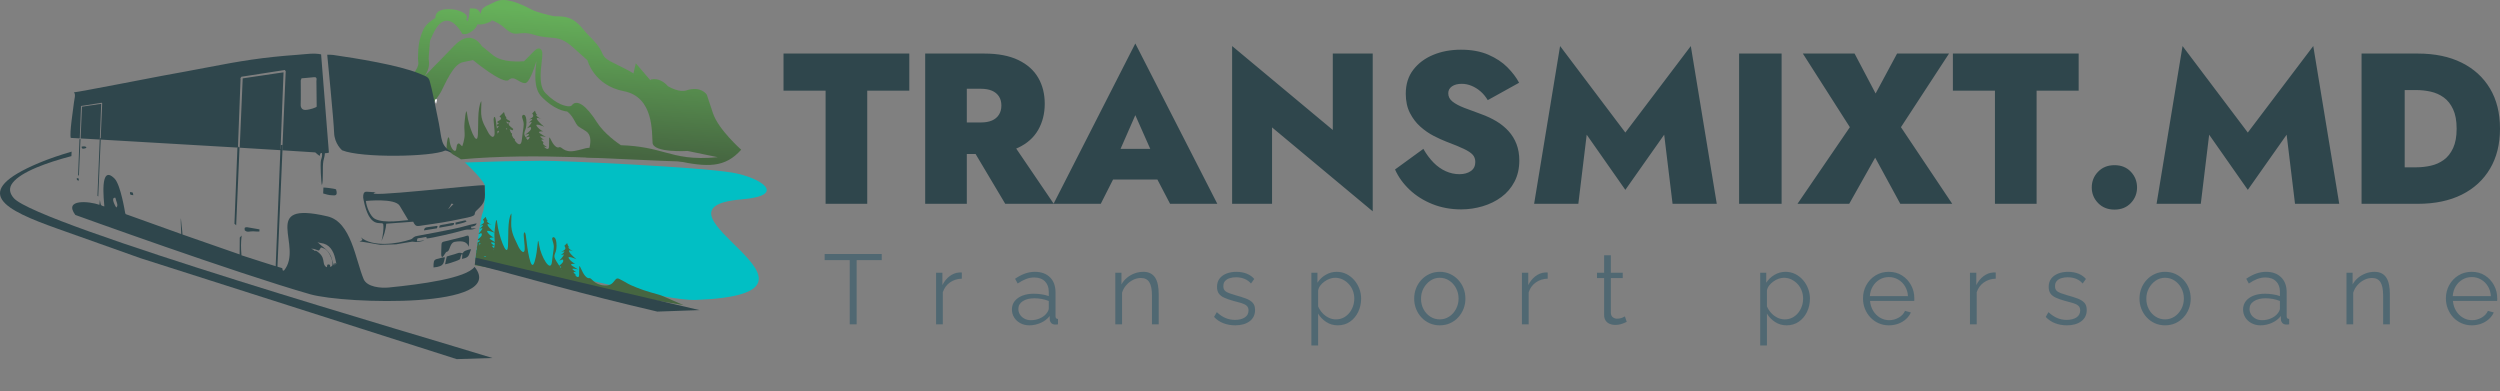 <svg width="345" height="54" viewBox="0 0 345 54" fill="none" xmlns="http://www.w3.org/2000/svg">
<rect x="0" y="0" width="345" height="54" fill="#808080" stroke="none"/>
<path d="M108.126 12.516H113.932V28.126H119.678V12.516H125.484V7.391H108.126L108.126 12.516ZM133.274 18.973L138.724 28.126H145.418L139.198 18.973H133.274ZM127.676 7.391V28.126H133.422V7.391H127.676ZM131.349 12.249H135.347C135.96 12.249 136.473 12.338 136.888 12.516C137.302 12.694 137.623 12.955 137.85 13.301C138.078 13.646 138.191 14.066 138.191 14.56C138.191 15.053 138.078 15.478 137.85 15.833C137.623 16.189 137.302 16.455 136.888 16.633C136.473 16.811 135.96 16.9 135.347 16.9H131.349V21.254H135.821C137.717 21.254 139.282 20.963 140.516 20.38C141.75 19.798 142.669 18.978 143.271 17.922C143.873 16.865 144.174 15.665 144.174 14.323C144.174 12.96 143.873 11.761 143.271 10.724C142.669 9.687 141.75 8.873 140.516 8.28C139.282 7.688 137.717 7.391 135.821 7.391H131.349V12.249ZM151.254 24.779H162.213L162.065 20.543H151.431L151.254 24.779ZM156.674 15.893L159.429 22.113L159.103 23.594L161.472 28.126H167.989L156.674 5.999L145.389 28.126H151.905L154.304 23.387L153.949 22.113L156.674 15.893ZM183.925 7.391V17.936L170.033 6.355V28.126H175.542V17.581L189.434 29.163V7.391H183.925ZM196.424 20.543L192.515 23.387C192.969 24.413 193.64 25.346 194.529 26.186C195.417 27.025 196.469 27.686 197.683 28.17C198.898 28.654 200.216 28.896 201.638 28.896C202.645 28.896 203.632 28.753 204.6 28.466C205.567 28.18 206.431 27.756 207.191 27.193C207.952 26.63 208.554 25.924 208.998 25.075C209.443 24.226 209.665 23.248 209.665 22.142C209.665 21.313 209.536 20.563 209.28 19.891C209.023 19.22 208.658 18.622 208.184 18.099C207.71 17.576 207.152 17.122 206.51 16.737C205.868 16.352 205.162 16.021 204.392 15.745C203.504 15.428 202.719 15.137 202.037 14.871C201.356 14.604 200.823 14.318 200.438 14.012C200.053 13.706 199.86 13.325 199.86 12.871C199.86 12.476 200.028 12.16 200.364 11.924C200.7 11.686 201.154 11.568 201.726 11.568C202.181 11.568 202.625 11.657 203.059 11.835C203.494 12.012 203.903 12.264 204.289 12.59C204.674 12.916 205.014 13.325 205.31 13.819L209.635 11.42C209.26 10.709 208.727 10.003 208.036 9.302C207.344 8.601 206.466 8.019 205.399 7.554C204.333 7.09 203.069 6.858 201.608 6.858C200.206 6.858 198.932 7.095 197.787 7.569C196.642 8.043 195.723 8.729 195.032 9.628C194.341 10.526 193.996 11.627 193.996 12.931C193.996 13.957 194.188 14.846 194.573 15.596C194.958 16.347 195.442 16.979 196.024 17.492C196.607 18.006 197.214 18.425 197.846 18.751C198.478 19.077 199.051 19.338 199.564 19.536C200.611 19.931 201.425 20.266 202.008 20.543C202.59 20.819 203 21.091 203.237 21.357C203.474 21.624 203.592 21.955 203.592 22.35C203.592 22.903 203.385 23.322 202.971 23.609C202.556 23.895 202.032 24.038 201.401 24.038C200.749 24.038 200.117 23.9 199.505 23.623C198.893 23.347 198.33 22.947 197.816 22.424C197.303 21.901 196.839 21.274 196.424 20.543ZM218.965 18.588L224.297 26.2L229.658 18.588L230.814 28.126H236.915L233.331 6.355L224.297 18.292L215.292 6.355L211.708 28.126H217.81L218.965 18.588ZM239.996 7.391V28.126H245.861V7.391H239.996ZM261.797 7.391L258.834 12.901L255.932 7.391H248.793L255.28 17.551L248.053 28.126H255.191L258.775 21.757L262.241 28.126H269.409L262.33 17.551L268.965 7.391H261.797ZM269.498 12.516H275.303V28.126H281.05V12.516H286.855V7.391H269.498L269.498 12.516ZM288.662 25.875C288.662 26.704 288.953 27.42 289.536 28.022C290.118 28.624 290.874 28.925 291.802 28.925C292.73 28.925 293.48 28.624 294.053 28.022C294.626 27.42 294.912 26.704 294.912 25.875C294.912 25.026 294.626 24.3 294.053 23.698C293.48 23.095 292.73 22.794 291.802 22.794C290.874 22.794 290.118 23.095 289.536 23.698C288.953 24.3 288.662 25.026 288.662 25.875ZM304.864 18.588L310.196 26.2L315.557 18.588L316.712 28.126H322.814L319.23 6.355L310.196 18.292L301.191 6.355L297.607 28.126H303.709L304.864 18.588ZM325.895 7.391V28.126H331.848V7.391H325.895ZM333.655 28.126C336.005 28.126 338.024 27.706 339.713 26.867C341.401 26.028 342.704 24.833 343.622 23.283C344.541 21.733 345 19.891 345 17.759C345 15.606 344.541 13.76 343.622 12.22C342.704 10.679 341.401 9.49 339.713 8.65C338.024 7.811 336.005 7.391 333.655 7.391H329.805V12.427H333.418C334.109 12.427 334.786 12.501 335.447 12.649C336.109 12.797 336.706 13.064 337.239 13.449C337.773 13.834 338.202 14.377 338.528 15.078C338.854 15.779 339.016 16.673 339.016 17.759C339.016 18.845 338.854 19.738 338.528 20.439C338.202 21.14 337.773 21.683 337.239 22.068C336.706 22.453 336.109 22.72 335.447 22.868C334.786 23.016 334.109 23.09 333.418 23.09H329.805V28.126H333.655Z" fill="#2F464C"/>
<path d="M121.678 35.898H118.219V44.759H117.261V35.898H113.802V35.05H121.678L121.678 35.898ZM132.733 38.455C132.113 38.473 131.568 38.647 131.099 38.975C130.629 39.303 130.299 39.754 130.107 40.329V44.759H129.177V37.635H130.052V39.344C130.299 38.843 130.625 38.437 131.03 38.127C131.436 37.817 131.867 37.644 132.322 37.608C132.414 37.598 132.493 37.594 132.562 37.594C132.63 37.594 132.687 37.598 132.733 37.608V38.455ZM139.644 42.708C139.644 42.261 139.772 41.876 140.027 41.552C140.282 41.229 140.635 40.978 141.087 40.8C141.538 40.623 142.06 40.534 142.652 40.534C142.999 40.534 143.359 40.561 143.732 40.616C144.106 40.671 144.439 40.752 144.731 40.862V40.26C144.731 39.659 144.553 39.18 144.197 38.825C143.842 38.469 143.35 38.291 142.721 38.291C142.338 38.291 141.962 38.362 141.593 38.503C141.223 38.645 140.838 38.852 140.437 39.125L140.082 38.469C140.546 38.15 141.002 37.911 141.449 37.751C141.896 37.592 142.351 37.512 142.816 37.512C143.691 37.512 144.384 37.763 144.895 38.264C145.405 38.765 145.661 39.458 145.661 40.342V43.638C145.661 43.765 145.688 43.859 145.742 43.918C145.797 43.977 145.884 44.011 146.002 44.02V44.759C145.902 44.768 145.815 44.777 145.742 44.786C145.67 44.795 145.615 44.795 145.578 44.786C145.351 44.777 145.177 44.704 145.059 44.568C144.94 44.431 144.877 44.285 144.867 44.13L144.854 43.61C144.535 44.02 144.12 44.337 143.61 44.561C143.099 44.784 142.579 44.896 142.051 44.896C141.595 44.896 141.182 44.798 140.813 44.602C140.444 44.406 140.157 44.141 139.952 43.809C139.747 43.476 139.644 43.109 139.644 42.708ZM144.416 43.255C144.516 43.127 144.594 43.004 144.649 42.886C144.703 42.767 144.731 42.662 144.731 42.571V41.532C144.421 41.413 144.099 41.322 143.767 41.258C143.434 41.195 143.099 41.163 142.762 41.163C142.096 41.163 141.558 41.295 141.148 41.559C140.738 41.824 140.533 42.184 140.533 42.639C140.533 42.904 140.601 43.152 140.738 43.385C140.875 43.617 141.075 43.809 141.339 43.959C141.604 44.109 141.914 44.185 142.269 44.185C142.716 44.185 143.133 44.098 143.521 43.925C143.908 43.752 144.206 43.528 144.416 43.255ZM159.901 44.759H158.971V40.78C158.971 39.941 158.848 39.328 158.602 38.941C158.356 38.553 157.969 38.36 157.44 38.36C157.075 38.36 156.715 38.448 156.36 38.626C156.004 38.804 155.692 39.046 155.423 39.351C155.154 39.656 154.96 40.005 154.842 40.397V44.759H153.912V37.635H154.76V39.248C154.951 38.902 155.202 38.599 155.512 38.339C155.822 38.079 156.173 37.877 156.565 37.731C156.957 37.585 157.362 37.512 157.782 37.512C158.174 37.512 158.506 37.585 158.78 37.731C159.053 37.877 159.272 38.084 159.436 38.353C159.6 38.622 159.719 38.945 159.792 39.324C159.865 39.702 159.901 40.123 159.901 40.589L159.901 44.759ZM170.464 44.896C169.88 44.896 169.338 44.8 168.836 44.608C168.335 44.417 167.902 44.125 167.537 43.733L167.92 43.077C168.321 43.451 168.725 43.722 169.13 43.891C169.536 44.059 169.967 44.144 170.422 44.144C170.979 44.144 171.43 44.032 171.776 43.809C172.123 43.585 172.296 43.264 172.296 42.845C172.296 42.562 172.212 42.346 172.043 42.195C171.874 42.045 171.633 41.922 171.318 41.826C171.004 41.73 170.628 41.628 170.19 41.518C169.698 41.382 169.285 41.238 168.953 41.087C168.62 40.937 168.369 40.746 168.201 40.513C168.032 40.281 167.948 39.978 167.948 39.604C167.948 39.139 168.064 38.754 168.296 38.448C168.529 38.143 168.848 37.911 169.253 37.751C169.659 37.592 170.113 37.512 170.614 37.512C171.161 37.512 171.644 37.598 172.063 37.772C172.483 37.945 172.825 38.186 173.089 38.496L172.638 39.125C172.382 38.834 172.079 38.617 171.728 38.476C171.377 38.334 170.988 38.264 170.559 38.264C170.268 38.264 169.99 38.303 169.725 38.38C169.461 38.458 169.244 38.585 169.076 38.763C168.907 38.941 168.823 39.185 168.823 39.495C168.823 39.75 168.886 39.948 169.014 40.089C169.142 40.231 169.333 40.349 169.588 40.445C169.844 40.541 170.158 40.643 170.532 40.752C171.07 40.898 171.539 41.046 171.94 41.197C172.341 41.347 172.651 41.541 172.87 41.778C173.089 42.015 173.198 42.348 173.198 42.776C173.198 43.442 172.948 43.961 172.446 44.335C171.945 44.709 171.284 44.896 170.464 44.896ZM184.609 44.896C184.016 44.896 183.485 44.741 183.015 44.431C182.546 44.121 182.174 43.738 181.901 43.282V47.672H180.971V37.635H181.805V39.016C182.088 38.569 182.466 38.207 182.94 37.929C183.414 37.651 183.92 37.512 184.458 37.512C184.95 37.512 185.402 37.614 185.812 37.819C186.222 38.025 186.578 38.3 186.878 38.647C187.179 38.993 187.414 39.388 187.583 39.829C187.751 40.272 187.836 40.73 187.836 41.204C187.836 41.869 187.701 42.482 187.432 43.043C187.163 43.604 186.787 44.052 186.304 44.39C185.821 44.727 185.256 44.896 184.609 44.896ZM184.349 44.075C184.741 44.075 185.092 43.995 185.402 43.836C185.712 43.676 185.978 43.46 186.201 43.187C186.425 42.913 186.596 42.605 186.714 42.264C186.833 41.922 186.892 41.568 186.892 41.204C186.892 40.821 186.826 40.456 186.694 40.11C186.562 39.763 186.372 39.458 186.126 39.194C185.88 38.929 185.598 38.72 185.279 38.565C184.959 38.41 184.613 38.332 184.239 38.332C184.002 38.332 183.756 38.378 183.501 38.469C183.246 38.56 183.002 38.69 182.769 38.859C182.537 39.027 182.343 39.216 182.188 39.426C182.033 39.636 181.938 39.859 181.901 40.096V42.284C182.047 42.621 182.243 42.924 182.489 43.193C182.735 43.462 183.02 43.676 183.344 43.836C183.667 43.995 184.002 44.075 184.349 44.075ZM198.685 44.896C198.175 44.896 197.703 44.798 197.27 44.602C196.837 44.406 196.463 44.137 196.148 43.795C195.834 43.453 195.59 43.061 195.417 42.619C195.244 42.177 195.157 41.71 195.157 41.218C195.157 40.707 195.244 40.231 195.417 39.789C195.59 39.346 195.836 38.954 196.155 38.613C196.475 38.271 196.85 38.002 197.283 37.806C197.717 37.61 198.188 37.512 198.699 37.512C199.209 37.512 199.679 37.61 200.107 37.806C200.536 38.002 200.909 38.271 201.228 38.613C201.547 38.954 201.793 39.346 201.967 39.789C202.14 40.231 202.227 40.707 202.227 41.218C202.227 41.71 202.14 42.177 201.967 42.619C201.793 43.061 201.55 43.453 201.235 43.795C200.921 44.137 200.547 44.406 200.114 44.602C199.681 44.798 199.205 44.896 198.685 44.896ZM196.101 41.231C196.101 41.76 196.217 42.241 196.449 42.674C196.682 43.107 196.994 43.449 197.386 43.699C197.778 43.95 198.211 44.075 198.685 44.075C199.159 44.075 199.592 43.948 199.984 43.692C200.376 43.437 200.691 43.089 200.928 42.646C201.165 42.204 201.283 41.723 201.283 41.204C201.283 40.675 201.165 40.192 200.928 39.754C200.691 39.317 200.376 38.97 199.984 38.715C199.592 38.46 199.159 38.332 198.685 38.332C198.211 38.332 197.78 38.465 197.393 38.729C197.005 38.993 196.693 39.342 196.456 39.775C196.219 40.208 196.101 40.693 196.101 41.231ZM213.582 38.455C212.962 38.473 212.417 38.647 211.948 38.975C211.478 39.303 211.148 39.754 210.957 40.329V44.759H210.027V37.635H210.902V39.344C211.148 38.843 211.474 38.437 211.879 38.127C212.285 37.817 212.716 37.644 213.172 37.608C213.263 37.598 213.343 37.594 213.411 37.594C213.479 37.594 213.536 37.598 213.582 37.608V38.455ZM224.486 44.417C224.413 44.444 224.299 44.495 224.144 44.568C223.989 44.64 223.802 44.704 223.584 44.759C223.365 44.814 223.128 44.841 222.873 44.841C222.608 44.841 222.36 44.791 222.127 44.691C221.895 44.59 221.71 44.438 221.574 44.232C221.437 44.027 221.369 43.775 221.369 43.474V38.373H220.384V37.635H221.369V35.228H222.298V37.635H223.939V38.373H222.298V43.214C222.317 43.469 222.41 43.66 222.579 43.788C222.747 43.916 222.941 43.98 223.16 43.98C223.415 43.98 223.648 43.936 223.857 43.85C224.067 43.763 224.194 43.702 224.24 43.665L224.486 44.417ZM246.546 44.896C245.953 44.896 245.422 44.741 244.953 44.431C244.483 44.121 244.112 43.738 243.838 43.282V47.672H242.908V37.635H243.742V39.016C244.025 38.569 244.403 38.207 244.877 37.929C245.351 37.651 245.858 37.512 246.395 37.512C246.887 37.512 247.339 37.614 247.749 37.819C248.159 38.025 248.515 38.3 248.816 38.647C249.116 38.993 249.351 39.388 249.52 39.829C249.688 40.272 249.773 40.73 249.773 41.204C249.773 41.869 249.638 42.482 249.369 43.043C249.1 43.604 248.724 44.052 248.241 44.39C247.758 44.727 247.193 44.896 246.546 44.896ZM246.286 44.075C246.678 44.075 247.029 43.995 247.339 43.836C247.649 43.676 247.915 43.46 248.139 43.187C248.362 42.913 248.533 42.605 248.651 42.264C248.77 41.922 248.829 41.568 248.829 41.204C248.829 40.821 248.763 40.456 248.631 40.11C248.499 39.763 248.31 39.458 248.063 39.194C247.817 38.929 247.535 38.72 247.216 38.565C246.897 38.41 246.55 38.332 246.177 38.332C245.939 38.332 245.693 38.378 245.438 38.469C245.183 38.56 244.939 38.69 244.707 38.859C244.474 39.027 244.28 39.216 244.125 39.426C243.97 39.636 243.875 39.859 243.838 40.096V42.284C243.984 42.621 244.18 42.924 244.426 43.193C244.672 43.462 244.957 43.676 245.281 43.836C245.604 43.995 245.939 44.075 246.286 44.075ZM260.663 44.896C260.153 44.896 259.679 44.798 259.241 44.602C258.804 44.406 258.425 44.137 258.106 43.795C257.787 43.453 257.539 43.059 257.361 42.612C257.183 42.166 257.094 41.687 257.094 41.176C257.094 40.511 257.247 39.9 257.552 39.344C257.858 38.788 258.279 38.344 258.817 38.011C259.355 37.678 259.966 37.512 260.65 37.512C261.352 37.512 261.965 37.68 262.489 38.018C263.013 38.355 263.425 38.8 263.726 39.351C264.027 39.902 264.177 40.506 264.177 41.163C264.177 41.236 264.177 41.306 264.177 41.375C264.177 41.443 264.173 41.495 264.164 41.532H258.065C258.111 42.042 258.254 42.496 258.496 42.892C258.738 43.289 259.052 43.604 259.439 43.836C259.827 44.068 260.248 44.185 260.704 44.185C261.169 44.185 261.609 44.066 262.024 43.829C262.439 43.592 262.728 43.282 262.892 42.899L263.699 43.118C263.553 43.456 263.33 43.761 263.029 44.034C262.728 44.308 262.375 44.52 261.969 44.67C261.564 44.82 261.128 44.896 260.663 44.896ZM258.038 40.862H263.302C263.266 40.342 263.127 39.886 262.885 39.495C262.644 39.102 262.329 38.795 261.942 38.572C261.554 38.348 261.128 38.236 260.663 38.236C260.198 38.236 259.774 38.348 259.392 38.572C259.009 38.795 258.697 39.105 258.455 39.501C258.213 39.898 258.074 40.351 258.038 40.862ZM275.41 38.455C274.79 38.473 274.245 38.647 273.776 38.975C273.306 39.303 272.976 39.754 272.785 40.329V44.759H271.855V37.635H272.73V39.344C272.976 38.843 273.302 38.437 273.707 38.127C274.113 37.817 274.544 37.644 275 37.608C275.091 37.598 275.171 37.594 275.239 37.594C275.307 37.594 275.364 37.598 275.41 37.608L275.41 38.455ZM285.234 44.896C284.65 44.896 284.108 44.8 283.607 44.608C283.105 44.417 282.672 44.125 282.308 43.733L282.691 43.077C283.092 43.451 283.495 43.722 283.901 43.891C284.306 44.059 284.737 44.144 285.193 44.144C285.749 44.144 286.2 44.032 286.546 43.809C286.893 43.585 287.066 43.264 287.066 42.845C287.066 42.562 286.982 42.346 286.813 42.195C286.645 42.045 286.403 41.922 286.089 41.826C285.774 41.73 285.398 41.628 284.96 41.518C284.468 41.382 284.056 41.238 283.723 41.087C283.39 40.937 283.139 40.746 282.971 40.513C282.802 40.281 282.718 39.978 282.718 39.604C282.718 39.139 282.834 38.754 283.066 38.448C283.299 38.143 283.618 37.911 284.024 37.751C284.429 37.592 284.883 37.512 285.384 37.512C285.931 37.512 286.414 37.598 286.834 37.772C287.253 37.945 287.595 38.186 287.859 38.496L287.408 39.125C287.153 38.834 286.85 38.617 286.499 38.476C286.148 38.334 285.758 38.264 285.33 38.264C285.038 38.264 284.76 38.303 284.495 38.38C284.231 38.458 284.015 38.585 283.846 38.763C283.677 38.941 283.593 39.184 283.593 39.495C283.593 39.75 283.657 39.948 283.784 40.089C283.912 40.231 284.103 40.349 284.359 40.445C284.614 40.541 284.929 40.643 285.302 40.752C285.84 40.898 286.31 41.046 286.711 41.197C287.112 41.347 287.422 41.541 287.641 41.778C287.859 42.015 287.969 42.348 287.969 42.776C287.969 43.442 287.718 43.961 287.217 44.335C286.715 44.709 286.054 44.896 285.234 44.896ZM298.777 44.896C298.267 44.896 297.795 44.798 297.362 44.602C296.929 44.406 296.555 44.137 296.241 43.795C295.926 43.453 295.682 43.061 295.509 42.619C295.336 42.177 295.249 41.71 295.249 41.218C295.249 40.707 295.336 40.231 295.509 39.789C295.682 39.346 295.928 38.954 296.247 38.613C296.567 38.271 296.943 38.002 297.376 37.806C297.809 37.61 298.28 37.512 298.791 37.512C299.301 37.512 299.771 37.61 300.199 37.806C300.628 38.002 301.002 38.271 301.321 38.613C301.64 38.954 301.886 39.346 302.059 39.789C302.232 40.231 302.319 40.707 302.319 41.218C302.319 41.71 302.232 42.177 302.059 42.619C301.886 43.061 301.642 43.453 301.327 43.795C301.013 44.137 300.639 44.406 300.206 44.602C299.773 44.798 299.297 44.896 298.777 44.896ZM296.193 41.231C296.193 41.76 296.309 42.241 296.541 42.674C296.774 43.107 297.086 43.449 297.478 43.699C297.87 43.95 298.303 44.075 298.777 44.075C299.251 44.075 299.684 43.948 300.076 43.692C300.468 43.437 300.783 43.089 301.02 42.646C301.257 42.204 301.375 41.723 301.375 41.204C301.375 40.675 301.257 40.192 301.02 39.754C300.783 39.317 300.468 38.97 300.076 38.715C299.684 38.46 299.251 38.332 298.777 38.332C298.303 38.332 297.872 38.465 297.485 38.729C297.098 38.993 296.785 39.342 296.548 39.775C296.311 40.208 296.193 40.693 296.193 41.231ZM309.545 42.708C309.545 42.261 309.672 41.876 309.927 41.552C310.183 41.229 310.536 40.978 310.987 40.8C311.438 40.623 311.96 40.534 312.553 40.534C312.899 40.534 313.259 40.561 313.633 40.616C314.007 40.67 314.34 40.752 314.631 40.862V40.26C314.631 39.659 314.454 39.18 314.098 38.825C313.743 38.469 313.25 38.291 312.621 38.291C312.238 38.291 311.862 38.362 311.493 38.503C311.124 38.645 310.739 38.852 310.338 39.125L309.982 38.469C310.447 38.15 310.903 37.911 311.35 37.751C311.796 37.592 312.252 37.512 312.717 37.512C313.592 37.512 314.285 37.763 314.795 38.264C315.306 38.765 315.561 39.458 315.561 40.342V43.638C315.561 43.765 315.589 43.859 315.643 43.918C315.698 43.977 315.784 44.011 315.903 44.02V44.759C315.803 44.768 315.716 44.777 315.643 44.786C315.57 44.795 315.516 44.795 315.479 44.786C315.251 44.777 315.078 44.704 314.96 44.568C314.841 44.431 314.777 44.285 314.768 44.13L314.755 43.61C314.435 44.02 314.021 44.337 313.51 44.561C313 44.784 312.48 44.896 311.951 44.896C311.495 44.896 311.083 44.798 310.714 44.602C310.345 44.406 310.057 44.141 309.852 43.809C309.647 43.476 309.545 43.109 309.545 42.708ZM314.317 43.255C314.417 43.127 314.495 43.004 314.549 42.886C314.604 42.767 314.631 42.662 314.631 42.571V41.532C314.321 41.413 314 41.322 313.667 41.258C313.335 41.195 312.999 41.163 312.662 41.163C311.997 41.163 311.459 41.295 311.049 41.559C310.639 41.824 310.433 42.184 310.433 42.639C310.433 42.904 310.502 43.152 310.639 43.385C310.775 43.617 310.976 43.809 311.24 43.959C311.505 44.109 311.815 44.185 312.17 44.185C312.617 44.185 313.034 44.098 313.421 43.925C313.809 43.752 314.107 43.528 314.317 43.255ZM329.802 44.759H328.872V40.78C328.872 39.941 328.749 39.328 328.503 38.941C328.257 38.553 327.869 38.36 327.341 38.36C326.976 38.36 326.616 38.448 326.26 38.626C325.905 38.804 325.592 39.046 325.324 39.351C325.055 39.656 324.861 40.005 324.743 40.397V44.759H323.813V37.635H324.66V39.248C324.852 38.902 325.103 38.599 325.412 38.339C325.722 38.079 326.073 37.877 326.465 37.731C326.857 37.585 327.263 37.512 327.682 37.512C328.074 37.512 328.407 37.585 328.68 37.731C328.954 37.877 329.173 38.084 329.337 38.353C329.501 38.622 329.62 38.945 329.693 39.324C329.765 39.702 329.802 40.123 329.802 40.589V44.759ZM341.103 44.896C340.592 44.896 340.118 44.798 339.681 44.602C339.243 44.406 338.865 44.137 338.546 43.795C338.227 43.453 337.978 43.059 337.8 42.612C337.623 42.166 337.534 41.687 337.534 41.176C337.534 40.511 337.686 39.9 337.992 39.344C338.297 38.788 338.719 38.344 339.257 38.011C339.795 37.678 340.405 37.512 341.089 37.512C341.791 37.512 342.404 37.68 342.928 38.018C343.452 38.355 343.865 38.8 344.166 39.351C344.466 39.902 344.617 40.506 344.617 41.163C344.617 41.236 344.617 41.306 344.617 41.375C344.617 41.443 344.612 41.495 344.603 41.532H338.505C338.55 42.042 338.694 42.496 338.935 42.892C339.177 43.289 339.491 43.604 339.879 43.836C340.266 44.068 340.688 44.185 341.144 44.185C341.609 44.185 342.048 44.066 342.463 43.829C342.878 43.592 343.167 43.282 343.331 42.899L344.138 43.118C343.992 43.456 343.769 43.761 343.468 44.034C343.167 44.308 342.814 44.52 342.408 44.67C342.003 44.82 341.567 44.896 341.103 44.896ZM338.477 40.862H343.742C343.705 40.342 343.566 39.886 343.325 39.495C343.083 39.102 342.769 38.795 342.381 38.572C341.994 38.348 341.567 38.236 341.103 38.236C340.638 38.236 340.214 38.348 339.831 38.572C339.448 38.795 339.136 39.105 338.894 39.501C338.653 39.898 338.514 40.351 338.477 40.862Z" fill="#506872"/>
<path fill-rule="evenodd" clip-rule="evenodd" d="M65.624 35.687C78.74 37.513 91.491 41.57 96.087 41.388C118.962 40.484 87.365 28.764 102.362 27.511C108.813 26.973 104.946 24.483 101.044 23.821C96.415 23.036 77.276 22.161 74.764 22.18C71.456 22.204 67.837 22.288 64.146 22.424C65.411 23.518 66.876 25.223 66.888 25.567C66.905 26.026 66.951 28.664 66.603 29.36C66.345 29.875 65.858 33.728 65.624 35.687Z" fill="#01BFC4"/>
<path d="M58.6 10.518C59.678 9.371 60.581 8.477 60.657 8.401L62.709 6.283C64.897 4.025 66.266 5.992 66.494 6.363C66.565 6.424 66.859 6.668 68.065 7.637C69.325 8.649 71.741 8.501 72.322 8.449L73.694 7.061C74.113 6.637 74.42 6.589 74.666 6.831C74.924 7.086 74.852 7.698 74.756 8.514C74.598 9.866 74.36 11.896 75.263 12.833C75.661 13.246 76.06 13.583 76.443 13.849L76.444 13.848C77.06 14.276 77.634 14.526 78.097 14.621C78.485 14.7 78.766 14.677 78.885 14.562L78.885 14.56C78.894 14.551 78.901 14.545 78.904 14.54C78.972 14.442 79.052 14.365 79.142 14.308C79.329 14.191 79.543 14.163 79.778 14.217C79.963 14.259 80.161 14.354 80.367 14.497C80.947 14.9 81.657 15.729 82.35 16.834C83.366 18.452 85.268 19.763 85.684 20.038C88.451 20.13 90.134 20.585 91.718 21.014C93.673 21.543 95.473 22.03 99.05 21.694L94.889 20.833C94.889 20.833 90.17 21.12 90.055 19.714C89.939 18.308 90.249 13.383 86.096 12.586C81.942 11.79 81.072 8.324 81.072 8.324C81.072 8.324 81.072 8.324 79.022 6.489C76.973 4.653 76.07 5.549 73.736 4.808C71.401 4.068 71.353 5.411 69.656 3.87C69.061 3.328 68.406 2.989 67.806 2.776L67.803 2.935L67.365 3.123C67.362 3.125 66.572 3.48 65.901 3.351C65.774 3.647 65.601 3.929 65.366 4.123C64.643 4.72 64.231 4.712 64.23 4.712L63.816 4.704C62.614 2.614 61.033 1.865 59.731 4.753C59.344 5.611 59.344 5.608 59.344 5.608L59.34 5.66C59.34 5.666 59.161 7.699 59.153 8.12C59.153 8.13 59.159 8.17 59.166 8.218C59.234 8.667 59.341 9.383 58.6 10.518ZM90.43 21.957L80.876 21.706C80.876 21.706 82.22 19 80.871 18.112C79.522 17.225 79.862 17.682 79.108 16.354C78.87 15.936 78.573 15.622 78.277 15.389C78.173 15.38 78.064 15.364 77.951 15.341C77.394 15.226 76.722 14.938 76.024 14.454V14.452C75.597 14.156 75.16 13.788 74.732 13.344C73.592 12.161 73.851 9.93 74.025 8.439C73.634 9.721 73.005 11.456 72.461 11.469C71.598 11.488 70.973 10.327 70.205 11.031C69.437 11.735 65.262 8.279 65.262 8.279C65.262 8.279 65.261 8.315 63.891 8.577C62.52 8.839 61.426 11.621 60.868 12.653C60.394 13.528 59.345 14.678 58.926 15.179L58.649 14.603L57.823 11.169C57.823 11.169 57.458 10.881 56.763 10.48C57.841 9.298 57.759 8.749 57.711 8.432C57.693 8.312 57.678 8.208 57.68 8.093C57.709 6.532 57.771 5.523 58.389 4.153C58.755 3.34 59.559 2.78 60.092 2.481C60.039 2.012 60.331 1.629 60.76 1.446C60.937 1.37 61.147 1.321 61.37 1.293C61.986 1.217 62.84 1.301 63.299 1.464C64.501 1.89 64.558 2.343 64.344 2.675L64.489 2.927C64.71 2.635 64.771 1.86 64.771 1.857L64.827 1.165L65.518 1.178C65.519 1.178 65.973 1.186 66.349 1.899C66.376 1.146 66.882 0.918 67.684 0.557C67.881 0.469 68.105 0.367 68.349 0.242C69.776 -0.492 72.01 0.611 73.39 1.334C74.193 1.754 76.075 2.161 76.478 2.245L77.141 2.258C79.133 2.295 79.888 3.327 80.956 4.595C81.064 4.723 81.23 4.889 81.414 5.073C81.983 5.641 82.702 6.359 83.11 7.341C83.412 8.07 83.875 8.299 85.197 8.952C85.459 9.081 85.751 9.226 86.095 9.4C87.388 10.056 87.414 10.143 87.413 10.149L87.742 8.731L89.742 11.068C89.751 11.048 89.741 10.945 90.166 10.918C91.168 10.853 91.916 11.591 92.183 11.9C92.537 12.107 93.795 12.778 94.732 12.469C96.693 11.824 97.486 12.999 97.488 13.003L97.548 13.089L98.389 15.625C99.137 17.876 102.276 20.651 102.285 20.659C100.055 23.169 97.644 23.109 93.309 22.173L90.43 21.957ZM74.128 7.335L74.126 7.337C74.124 7.334 74.125 7.333 74.128 7.335Z" fill="url(#paint0_linear_38_78)"/>
<path fill-rule="evenodd" clip-rule="evenodd" d="M61.613 20.496C61.623 20.417 61.631 20.329 61.636 20.231C61.711 18.879 61.973 18.496 62.064 19.567C62.229 20.636 62.848 21.14 62.952 20.612C63.057 20.084 63.056 20.034 63.056 20.034C63.056 20.034 63.214 19.605 63.475 19.896C63.736 20.187 63.785 20.185 63.785 20.185C63.785 20.185 64.174 19.224 64.118 18.401C64.062 17.579 64.086 17.553 64.079 17.354C64.071 17.154 64.314 14.299 64.469 15.792C64.625 17.286 65.817 20.444 65.949 18.616C66.033 17.437 65.858 14.962 66.399 13.981C66.399 13.981 66.463 13.704 66.395 15.205C66.326 16.705 67.004 17.483 67.304 18.147C67.604 18.812 68.378 19.486 68.248 18.016C68.118 16.547 68.128 16.797 68.116 16.497C68.105 16.198 68.337 15.716 68.454 16.836C68.57 17.956 69.086 21.711 69.616 19.87C70.146 18.029 69.988 15.811 70.247 17.402C70.507 18.991 71.853 20.921 72.016 19.292C72.18 17.663 72.368 17.357 72.221 16.762C72.074 16.168 72 16.195 72.067 15.993C72.135 15.791 72.651 15.575 72.651 16.923C72.652 18.272 71.976 18.219 72.659 19.121C73.342 20.023 73.843 20.731 73.913 19.929C73.982 19.128 74.231 18.421 74.381 19.115C74.532 19.809 75.734 21.219 75.77 20.193C75.807 19.168 75.684 18.573 76.037 19.31C76.389 20.048 76.83 20.483 77.173 20.322C77.517 20.161 77.777 21.102 79.29 20.828C80.802 20.553 80.966 20.248 81.774 20.497C82.582 20.745 82.758 20.764 82.936 20.858C83.114 20.952 84.874 21.269 86.074 21.305C87.273 21.341 87.525 21.383 87.525 21.383L92.945 22.041L95.392 22.338C84.364 22.015 74.434 21.039 63.61 21.99C63.385 21.823 63.176 21.688 62.995 21.601C62.37 21.299 61.914 20.86 61.613 20.496Z" fill="#466641"/>
<path fill-rule="evenodd" clip-rule="evenodd" d="M65.685 35.176C65.737 35.054 65.773 34.862 65.789 34.583C65.864 33.249 66.126 32.929 66.217 34.022C66.382 35.13 67 35.782 67.105 35.279C67.21 34.776 67.208 34.726 67.208 34.726C67.208 34.726 67.367 34.334 67.627 34.687C67.888 35.041 67.938 35.051 67.938 35.051C67.938 35.051 68.326 34.182 68.27 33.346C68.215 32.511 68.239 32.49 68.231 32.289C68.224 32.088 68.466 29.29 68.622 30.821C68.778 32.352 69.97 35.795 70.101 33.998C70.186 32.84 70.01 30.322 70.552 29.471C70.552 29.471 70.616 29.209 70.548 30.694C70.479 32.178 71.157 33.117 71.457 33.854C71.756 34.59 72.531 35.449 72.401 33.948C72.271 32.448 72.28 32.7 72.269 32.397C72.257 32.095 72.489 31.669 72.606 32.817C72.723 33.965 73.238 37.843 73.769 36.129C74.299 34.414 74.141 32.159 74.4 33.811C74.659 35.463 76.005 37.714 76.169 36.124C76.332 34.534 76.521 34.273 76.374 33.644C76.226 33.014 76.153 33.023 76.22 32.838C76.287 32.651 76.803 32.558 76.804 33.907C76.805 35.256 76.129 35.042 76.811 36.107C77.494 37.172 77.995 37.999 78.065 37.214C78.135 36.43 78.383 35.782 78.534 36.512C78.685 37.242 79.886 38.939 79.923 37.922C79.959 36.906 79.837 36.281 80.189 37.103C80.542 37.925 80.982 38.465 81.326 38.386C81.669 38.307 81.93 39.31 83.442 39.397C84.955 39.484 84.696 38.072 85.504 38.514C86.312 38.955 86.488 39.016 86.666 39.153C86.845 39.289 88.604 40.027 89.804 40.349C91.004 40.672 91.255 40.773 91.255 40.773L94.327 42.106C84.465 40.568 71.817 37.676 65.517 36.59C65.549 36.31 65.609 35.801 65.685 35.176Z" fill="#466641"/>
<path fill-rule="evenodd" clip-rule="evenodd" d="M68.177 21.079C68.177 21.079 68.108 20.785 67.762 20.82C67.417 20.855 67.417 20.855 67.417 20.855C67.417 20.855 68.566 20.457 68.272 20.517C67.978 20.578 67.823 20.535 67.823 20.535C67.823 20.535 68.428 20.163 68.566 19.93C68.704 19.696 68.16 20.034 67.961 20.068C67.762 20.103 67.762 20.103 67.762 20.103C67.762 20.103 68.402 19.783 68.532 19.662C68.661 19.541 68.661 19.541 68.661 19.541C68.661 19.541 68.886 19.204 68.627 19.281C68.367 19.359 67.901 19.489 67.901 19.489C67.901 19.489 68.601 19.169 68.661 18.979C68.722 18.789 68.126 18.996 68.126 18.996C68.126 18.996 68.86 18.504 68.938 18.218C69.016 17.933 68.886 17.864 68.575 18.028C68.264 18.192 68.471 18.063 68.739 17.726C69.007 17.389 69.156 17.181 68.888 17.259C68.62 17.337 68.62 17.337 68.62 17.337C68.62 17.337 69.381 16.757 69.027 16.818C68.672 16.878 68.672 16.878 68.672 16.878C68.672 16.878 69.329 16.593 69.251 16.343C69.173 16.092 69.104 16.057 69.104 16.057L69.493 15.668C69.493 15.668 69.606 16.118 69.761 16.221C69.917 16.325 69.614 16.23 69.614 16.23C69.614 16.23 69.753 16.49 70.055 16.654C70.358 16.818 70.358 16.818 70.358 16.818C70.358 16.818 69.51 16.438 69.796 16.904C70.081 17.371 70.772 17.89 70.772 17.89C70.772 17.89 69.338 17.276 69.761 17.838C70.185 18.4 70.634 18.521 70.634 18.521C70.634 18.521 69.735 18.486 70.141 18.771C70.548 19.057 71.006 19.299 71.006 19.299C71.006 19.299 69.977 19.057 70.271 19.325C70.565 19.592 70.755 19.679 70.755 19.679C70.755 19.679 70.193 19.567 70.435 19.8C70.677 20.033 70.677 20.033 70.677 20.033C70.677 20.033 70.453 20.223 70.798 20.457C71.144 20.69 71.162 20.716 71.162 20.716C71.162 20.716 70.297 20.5 70.548 20.802C70.798 21.105 71.179 21.174 71.179 21.174L68.177 21.079Z" fill="#466641" stroke="#466641" stroke-width="0.216"/>
<path fill-rule="evenodd" clip-rule="evenodd" d="M72.513 20.681C72.513 20.681 72.444 20.387 72.099 20.421C71.753 20.456 71.753 20.456 71.753 20.456C71.753 20.456 72.902 20.058 72.608 20.119C72.314 20.18 72.159 20.136 72.159 20.136C72.159 20.136 72.764 19.765 72.902 19.531C73.04 19.298 72.496 19.635 72.297 19.669C72.098 19.704 72.098 19.704 72.098 19.704C72.098 19.704 72.738 19.384 72.868 19.263C72.997 19.142 72.997 19.142 72.997 19.142C72.997 19.142 73.222 18.805 72.963 18.883C72.703 18.961 72.237 19.09 72.237 19.09C72.237 19.09 72.937 18.771 72.997 18.581C73.058 18.39 72.461 18.598 72.461 18.598C72.461 18.598 73.196 18.105 73.274 17.82C73.352 17.535 73.222 17.465 72.911 17.63C72.6 17.794 72.807 17.664 73.075 17.327C73.343 16.99 73.492 16.783 73.224 16.86C72.956 16.938 72.956 16.938 72.956 16.938C72.956 16.938 73.717 16.359 73.362 16.419C73.008 16.48 73.008 16.48 73.008 16.48C73.008 16.48 73.665 16.195 73.587 15.944C73.51 15.693 73.44 15.659 73.44 15.659L73.829 15.27C73.829 15.27 73.942 15.719 74.097 15.823C74.253 15.927 73.95 15.832 73.95 15.832C73.95 15.832 74.088 16.091 74.391 16.255C74.694 16.419 74.694 16.419 74.694 16.419C74.694 16.419 73.847 16.039 74.132 16.506C74.417 16.973 75.108 17.491 75.108 17.491C75.108 17.491 73.674 16.878 74.097 17.439C74.521 18.001 74.97 18.122 74.97 18.122C74.97 18.122 74.071 18.088 74.477 18.373C74.884 18.658 75.342 18.9 75.342 18.9C75.342 18.9 74.313 18.658 74.607 18.926C74.901 19.194 75.091 19.28 75.091 19.28C75.091 19.28 74.529 19.168 74.771 19.401C75.013 19.635 75.013 19.635 75.013 19.635C75.013 19.635 74.789 19.825 75.134 20.058C75.48 20.292 75.497 20.317 75.497 20.317C75.497 20.317 74.633 20.101 74.884 20.404C75.134 20.706 75.515 20.776 75.515 20.776L72.513 20.681Z" fill="#466641"/>
<path fill-rule="evenodd" clip-rule="evenodd" d="M65.715 35.331C65.715 35.331 65.705 35.292 65.677 35.244L65.728 34.826C65.848 34.779 65.905 34.75 65.81 34.769C65.783 34.775 65.758 34.779 65.734 34.783L65.768 34.506C65.909 34.398 66.046 34.278 66.104 34.181C66.191 34.034 66.005 34.115 65.807 34.203L65.823 34.076C65.932 34.013 66.027 33.953 66.069 33.914C66.199 33.793 66.199 33.793 66.199 33.793C66.199 33.793 66.423 33.456 66.164 33.533C66.083 33.557 65.983 33.587 65.882 33.615L65.897 33.497C66.043 33.407 66.174 33.308 66.199 33.231C66.23 33.133 66.087 33.141 65.94 33.171L65.959 33.031C66.173 32.863 66.431 32.633 66.475 32.47C66.553 32.185 66.423 32.116 66.112 32.28L66.058 32.308L66.072 32.215C66.128 32.154 66.2 32.074 66.276 31.978C66.544 31.641 66.694 31.433 66.425 31.511L66.163 31.587L66.163 31.584C66.23 31.533 66.901 31.012 66.564 31.07L66.233 31.126L66.234 31.119C66.353 31.064 66.857 30.816 66.789 30.595C66.711 30.344 66.642 30.309 66.642 30.309L67.031 29.92C67.031 29.92 67.143 30.37 67.299 30.474C67.454 30.577 67.152 30.482 67.152 30.482C67.152 30.482 67.29 30.741 67.592 30.906C67.895 31.07 67.895 31.07 67.895 31.07C67.895 31.07 67.048 30.69 67.333 31.156C67.618 31.623 68.31 32.142 68.31 32.142C68.31 32.142 66.875 31.528 67.299 32.09C67.722 32.651 68.171 32.773 68.171 32.773C68.171 32.773 67.273 32.738 67.679 33.023C68.085 33.308 68.543 33.55 68.543 33.55C68.543 33.55 67.515 33.308 67.808 33.576C68.102 33.844 68.293 33.931 68.293 33.931C68.293 33.931 67.731 33.818 67.973 34.052C68.215 34.285 68.215 34.285 68.215 34.285C68.215 34.285 67.99 34.475 68.336 34.709C68.681 34.942 68.699 34.968 68.699 34.968C68.699 34.968 67.834 34.752 68.085 35.054C68.336 35.357 68.716 35.426 68.716 35.426L65.715 35.331Z" fill="#466641"/>
<path fill-rule="evenodd" clip-rule="evenodd" d="M76.95 38.955C76.95 38.955 76.881 38.661 76.535 38.696C76.19 38.731 76.19 38.731 76.19 38.731C76.19 38.731 77.339 38.333 77.045 38.394C76.751 38.454 76.596 38.411 76.596 38.411C76.596 38.411 77.201 38.039 77.339 37.806C77.477 37.572 76.933 37.91 76.734 37.944C76.535 37.979 76.535 37.979 76.535 37.979C76.535 37.979 77.175 37.659 77.305 37.538C77.434 37.417 77.434 37.417 77.434 37.417C77.434 37.417 77.659 37.08 77.4 37.158C77.14 37.235 76.674 37.365 76.674 37.365C76.674 37.365 77.374 37.045 77.434 36.855C77.495 36.665 76.898 36.872 76.898 36.872C76.898 36.872 77.633 36.38 77.711 36.094C77.788 35.809 77.659 35.74 77.348 35.904C77.037 36.069 77.244 35.939 77.512 35.602C77.78 35.265 77.929 35.057 77.661 35.135C77.393 35.213 77.393 35.213 77.393 35.213C77.393 35.213 78.154 34.633 77.799 34.694C77.445 34.755 77.445 34.755 77.445 34.755C77.445 34.755 78.102 34.469 78.024 34.219C77.946 33.968 77.877 33.933 77.877 33.933L78.266 33.544C78.266 33.544 78.379 33.994 78.534 34.098C78.689 34.201 78.387 34.106 78.387 34.106C78.387 34.106 78.525 34.366 78.828 34.53C79.13 34.694 79.13 34.694 79.13 34.694C79.13 34.694 78.284 34.314 78.569 34.78C78.854 35.247 79.545 35.766 79.545 35.766C79.545 35.766 78.111 35.152 78.534 35.714C78.958 36.276 79.407 36.397 79.407 36.397C79.407 36.397 78.508 36.362 78.914 36.647C79.32 36.933 79.779 37.175 79.779 37.175C79.779 37.175 78.75 36.933 79.044 37.2C79.338 37.469 79.528 37.555 79.528 37.555C79.528 37.555 78.966 37.443 79.208 37.676C79.45 37.909 79.45 37.909 79.45 37.909C79.45 37.909 79.226 38.099 79.571 38.333C79.917 38.566 79.934 38.592 79.934 38.592C79.934 38.592 79.07 38.376 79.321 38.678C79.571 38.981 79.952 39.05 79.952 39.05L76.95 38.955Z" fill="#466641"/>
<path d="M9.854 21.544C8.074 22.012 6.427 22.536 5.056 23.112C3.496 23.767 2.312 24.481 1.733 25.242C1.245 25.885 1.24 26.586 1.903 27.342C5.152 31.048 59.248 46.681 67.953 49.404L63.024 49.56L19.373 35.625L19.359 35.619L8.001 31.583C0.607 28.956 -4.288 26.545 5.396 22.477C6.72 21.921 8.249 21.401 9.883 20.925L9.854 21.544Z" fill="#2F464C"/>
<path d="M90.712 43C80.024 40.522 73.303 38.477 65.529 36.489C65.555 36.266 65.593 35.945 65.639 35.559C74.75 37.726 85.76 40.298 96.528 42.794L90.712 43Z" fill="#2F464C"/>
<path fill-rule="evenodd" clip-rule="evenodd" d="M59.572 12.249C59.345 11.424 59.31 11.058 59.128 10.815C58.948 10.575 58.622 10.455 57.824 10.131C54.972 8.971 49.139 8.038 46.005 7.587C45.756 7.55 45.456 7.556 45.158 7.557C45.158 7.561 46.063 16.733 46.106 18.297C46.15 19.862 47.219 20.743 47.219 20.743C49.868 21.825 59.593 21.658 61.44 20.774C61.824 20.807 61.944 21.005 62.321 20.995L62.367 20.994C60.782 20.099 60.998 19.26 60.558 16.984C60.08 14.506 59.572 12.249 59.572 12.249ZM44.604 11.184L44.312 7.502C43.339 7.29 42.143 7.483 41.119 7.557C36.203 7.91 33.239 8.408 28.466 9.329C26.433 9.721 24.394 10.093 22.352 10.465C21.298 10.657 10.85 12.705 10.205 12.743C10.477 13.057 10.272 13.574 10.202 14.163C10.081 15.179 9.576 18.381 9.766 19.031L11.008 19.099L11.175 14.743L11.15 14.747L11.176 14.701L11.177 14.679L11.19 14.677L11.224 14.618L14.06 14.178L14.082 14.247L14.104 14.245L14.101 14.31L13.888 19.261C19.219 19.564 26.819 20.008 33.033 20.381L32.841 20.215L33.2 10.857L33.148 10.865L33.203 10.768L33.205 10.72L33.233 10.717L33.305 10.591L39.335 9.654L39.381 9.803L39.429 9.798L38.958 20.74C41.173 20.877 42.811 20.982 43.506 21.032C44.637 22.032 43.806 21.087 44.437 21.116C44.483 21.634 44.401 21.709 44.293 22.12C44.169 22.598 44.322 25.295 44.423 25.551C44.658 24.898 44.468 23.038 44.628 22.215C44.704 21.823 44.808 21.619 44.833 21.148C45.125 21.146 45.313 21.101 45.447 21.035C45.429 21.045 45.409 21.053 45.389 21.061L44.607 11.214L44.604 11.184ZM11.124 19.105C11.915 19.149 12.806 19.199 13.772 19.254L13.963 14.331L11.313 14.723L11.124 19.105ZM33.081 20.384C35.261 20.515 37.27 20.636 38.948 20.74L38.718 20.541L39.129 9.98L33.493 10.814L33.081 20.384ZM41.502 11.098C41.502 11.098 41.529 14.021 41.495 14.333C41.462 14.644 41.548 15.19 42.152 15.171C42.756 15.151 43.705 14.82 43.703 14.703C43.702 14.608 43.678 12.325 43.669 11.463L43.665 11.137C43.665 11.137 43.832 10.591 43.346 10.65C42.859 10.709 41.614 10.806 41.614 10.806L41.502 11.098Z" fill="#2F464C"/>
<path fill-rule="evenodd" clip-rule="evenodd" d="M65.49 36.824C64.327 38.406 58.034 39.243 53.639 39.676C52.581 39.78 50.682 39.627 50.189 38.537C49.046 35.811 48.474 30.627 45.191 29.858C35.629 27.621 42.017 33.968 39.172 37.356C38.822 37.218 39.102 37.387 38.948 37.003C36.977 36.431 35.235 35.833 33.324 35.231C33.239 34.068 33.23 33.625 33.348 32.503C33.288 32.589 33.135 32.693 33.087 32.782L33.068 35.111L25.181 32.361C25.164 32.024 25.117 31.515 25.063 31.133C25.026 30.875 24.922 29.303 24.945 30.74C24.953 31.278 24.99 31.952 25.008 32.298L17.831 29.722C17.276 29.526 17.362 29.603 17.272 29.391C17.269 29.382 16.66 25.502 15.81 24.646C13.707 22.527 14.354 27.736 14.401 28.486C13.769 28.349 13.92 28.218 13.785 27.59L13.72 28.265C12.369 27.777 8.717 27.403 10.398 29.665C10.398 29.665 32.472 37.652 42.797 40.605C47.593 41.976 70.169 42.633 65.49 36.824ZM45.812 35.812C45.738 35.581 45.789 35.605 45.673 35.357C45.226 34.401 44.596 34.171 43.9 33.489C43.681 33.274 43.772 33.477 44.296 33.54C45.449 33.679 46.021 34.572 46.283 35.775L46.41 36.361L46.306 36.514C46.237 36.616 46.395 36.256 46.279 36.277C46.025 36.324 46.169 36.836 46.069 36.582L45.993 36.389C45.989 36.381 45.987 36.36 45.985 36.351L45.812 35.812ZM42.942 34.32C43.181 34.327 43.281 34.332 43.482 34.404L43.913 34.558C44.173 34.652 44.155 34.074 44.395 34.168L44.718 34.295C45.539 34.617 46.193 36.562 45.748 36.752C45.256 36.962 45.829 36.554 45.356 36.49C44.984 36.44 45.269 37.02 45.001 36.831C44.324 36.353 45.109 35.498 43.563 34.562C43.132 34.3 43.858 34.671 43.439 34.631L43.396 34.627C43.001 34.589 43.88 34.74 43.005 34.35C42.989 34.343 42.919 34.32 42.942 34.32ZM16.039 28.638C15.915 28.419 15.212 27.231 15.92 27.284C16.029 27.825 16.404 28.371 16.039 28.638Z" fill="#2F464C"/>
<path fill-rule="evenodd" clip-rule="evenodd" d="M51.723 30.195C51.078 29.848 50.544 28.439 50.491 27.731C50.538 27.736 54.506 27.305 55.16 28.4L56.341 30.377C55.814 30.373 53.047 30.906 51.723 30.195ZM61.849 28.829C62.438 28.155 62.091 28.004 62.575 28.157L62.371 28.371C62.293 28.446 62.261 28.473 62.183 28.553C62.045 28.696 62.023 28.772 61.849 28.829ZM51.859 26.521C50.648 26.538 50.234 26.185 50.127 26.955C50.097 27.173 50.124 27.358 50.168 27.573C50.985 31.64 52.505 30.558 52.849 30.873C53.026 31.034 52.831 32.962 52.601 33.292C52.939 32.813 53.281 31.479 53.299 30.87L57.018 30.594C57.388 31.368 57.548 31.213 58.435 31.09C60.15 30.852 62.002 30.574 63.678 30.192C66.28 29.717 65.155 29.618 65.738 29.074C67.043 27.857 66.963 27.697 66.889 25.566C66.21 25.412 49.116 27.439 51.859 26.521Z" fill="#2F464C"/>
<path fill-rule="evenodd" clip-rule="evenodd" d="M65.774 30.819C65.32 30.906 64.672 31.056 64.222 31.191C62.489 31.712 57.52 32.521 57.291 32.628C56.954 32.784 56.98 32.94 56.657 33.046C54.724 33.679 51.482 34.131 49.791 32.754C50.077 33.097 50.116 33.119 49.601 33.341C49.952 33.304 51.9 33.714 52.474 33.783L54.658 33.718L56.882 33.346C57.243 33.344 57.323 33.524 58.376 33.247L58.583 33.19C58.466 33.151 57.865 33.291 57.535 33.295C57.598 32.785 57.55 32.911 58.09 32.829C58.364 32.787 58.578 32.74 58.825 32.693L58.899 32.914C59.647 32.849 62.812 32.116 63.802 31.82C64.889 31.494 64.855 31.889 65.697 31.486L65.059 31.526L64.994 31.297C65.304 31.254 65.698 31.183 65.774 30.819Z" fill="#2F464C"/>
<path fill-rule="evenodd" clip-rule="evenodd" d="M62.707 33.379C64.034 33.147 64.45 33.463 64.704 34.06C64.794 32.159 64.74 32.454 63.987 32.67L61.403 33.308C60.794 33.427 60.959 33.535 60.895 34.605C60.852 35.305 60.914 35.871 61.372 35.065C61.661 34.557 61.672 34.886 61.908 34.56C62.063 34.345 62.187 33.507 62.707 33.379Z" fill="#2F464C"/>
<path fill-rule="evenodd" clip-rule="evenodd" d="M63.753 35.726C64.805 35.532 64.667 35.223 65.01 34.391C64.819 34.396 64.193 34.563 64.019 34.721L63.831 34.959C63.303 34.8 63.312 34.906 62.731 35.081C62.336 35.2 61.969 35.289 61.65 35.399L61.421 36.474C61.921 36.379 62.412 36.215 62.875 36.045C63.804 35.705 63.375 35.769 63.661 35.178C63.725 35.046 63.689 35.11 63.769 35.029C63.842 35.254 63.761 35.386 63.753 35.726Z" fill="#2F464C"/>
<path fill-rule="evenodd" clip-rule="evenodd" d="M44.597 26.699C45.016 26.818 45.362 26.938 45.825 26.95C46.179 26.959 46.669 27.105 46.378 26.134C46.147 26.014 44.841 25.872 44.632 25.88L44.597 26.699Z" fill="#2F464C"/>
<path fill-rule="evenodd" clip-rule="evenodd" d="M59.822 36.909C61.473 36.771 61.162 36.169 61.414 35.523C61.125 35.481 60.897 35.59 60.623 35.661C60.49 35.695 60.303 35.729 60.212 35.764C59.845 35.907 59.825 36.117 59.822 36.909Z" fill="#2F464C"/>
<path fill-rule="evenodd" clip-rule="evenodd" d="M33.784 31.801C34.116 32.059 34.253 31.963 34.669 31.931C35.077 31.901 35.419 31.976 35.796 31.953L35.806 31.651L34.071 31.352C33.695 31.379 33.734 31.452 33.784 31.801Z" fill="#2F464C"/>
<path fill-rule="evenodd" clip-rule="evenodd" d="M62.351 31.115C62.662 31.041 62.614 31.035 62.673 30.768C62.225 30.768 61.855 30.884 61.443 30.955C60.55 31.11 60.691 31.021 60.614 31.426L62.351 31.115Z" fill="#2F464C"/>
<path fill-rule="evenodd" clip-rule="evenodd" d="M60.398 31.254C60.249 31.169 60.375 31.143 59.861 31.235C58.957 31.395 58.561 31.25 58.513 31.796L60.286 31.509L60.398 31.254Z" fill="#2F464C"/>
<path fill-rule="evenodd" clip-rule="evenodd" d="M62.873 31.007C63.364 30.869 64.022 30.79 64.384 30.552C64.221 30.392 64.406 30.451 64.132 30.42L62.858 30.713L62.873 31.007Z" fill="#2F464C"/>
<path fill-rule="evenodd" clip-rule="evenodd" d="M11.909 20.412C11.909 20.411 11.992 20.102 11.269 20.231C11.257 20.46 11.328 20.539 11.562 20.514C11.58 20.512 11.602 20.506 11.62 20.503C11.64 20.499 11.661 20.493 11.68 20.488C11.704 20.483 11.781 20.461 11.801 20.455L11.909 20.412Z" fill="#2F464C"/>
<path fill-rule="evenodd" clip-rule="evenodd" d="M18.397 26.938C18.3 26.521 18.452 26.573 17.932 26.503C17.953 26.927 17.946 26.869 18.397 26.938Z" fill="#2F464C"/>
<path fill-rule="evenodd" clip-rule="evenodd" d="M60.193 14.291L60.319 13.701L60.047 13.723C60.029 13.884 60.005 13.825 60.054 14.026C60.135 14.364 60.124 14.207 60.193 14.291Z" fill="white"/>
<path fill-rule="evenodd" clip-rule="evenodd" d="M10.881 24.93C10.847 24.549 10.94 24.67 10.598 24.563C10.629 24.927 10.542 24.817 10.881 24.93Z" fill="#2F464C"/>
<path fill-rule="evenodd" clip-rule="evenodd" d="M38.273 37.164L39.012 19.994L38.719 20.027L38.034 36.957L38.273 37.164Z" fill="#2F464C"/>
<path fill-rule="evenodd" clip-rule="evenodd" d="M13.561 27.114L13.908 19.04L13.77 19.055L13.448 27.017L13.561 27.114Z" fill="#2F464C"/>
<path fill-rule="evenodd" clip-rule="evenodd" d="M32.593 31.084L33.057 20.312L32.764 20.344L32.354 30.878L32.593 31.084Z" fill="#2F464C"/>
<path fill-rule="evenodd" clip-rule="evenodd" d="M10.89 24.256L11.108 19.189L10.97 19.205L10.777 24.158L10.89 24.256Z" fill="#2F464C"/>
<defs>
<linearGradient id="paint0_linear_38_78" x1="78.881" y1="20.915" x2="80.168" y2="1.762" gradientUnits="userSpaceOnUse">
<stop stop-color="#466641"/>
<stop offset="1" stop-color="#66B15A"/>
</linearGradient>
</defs>
</svg>
